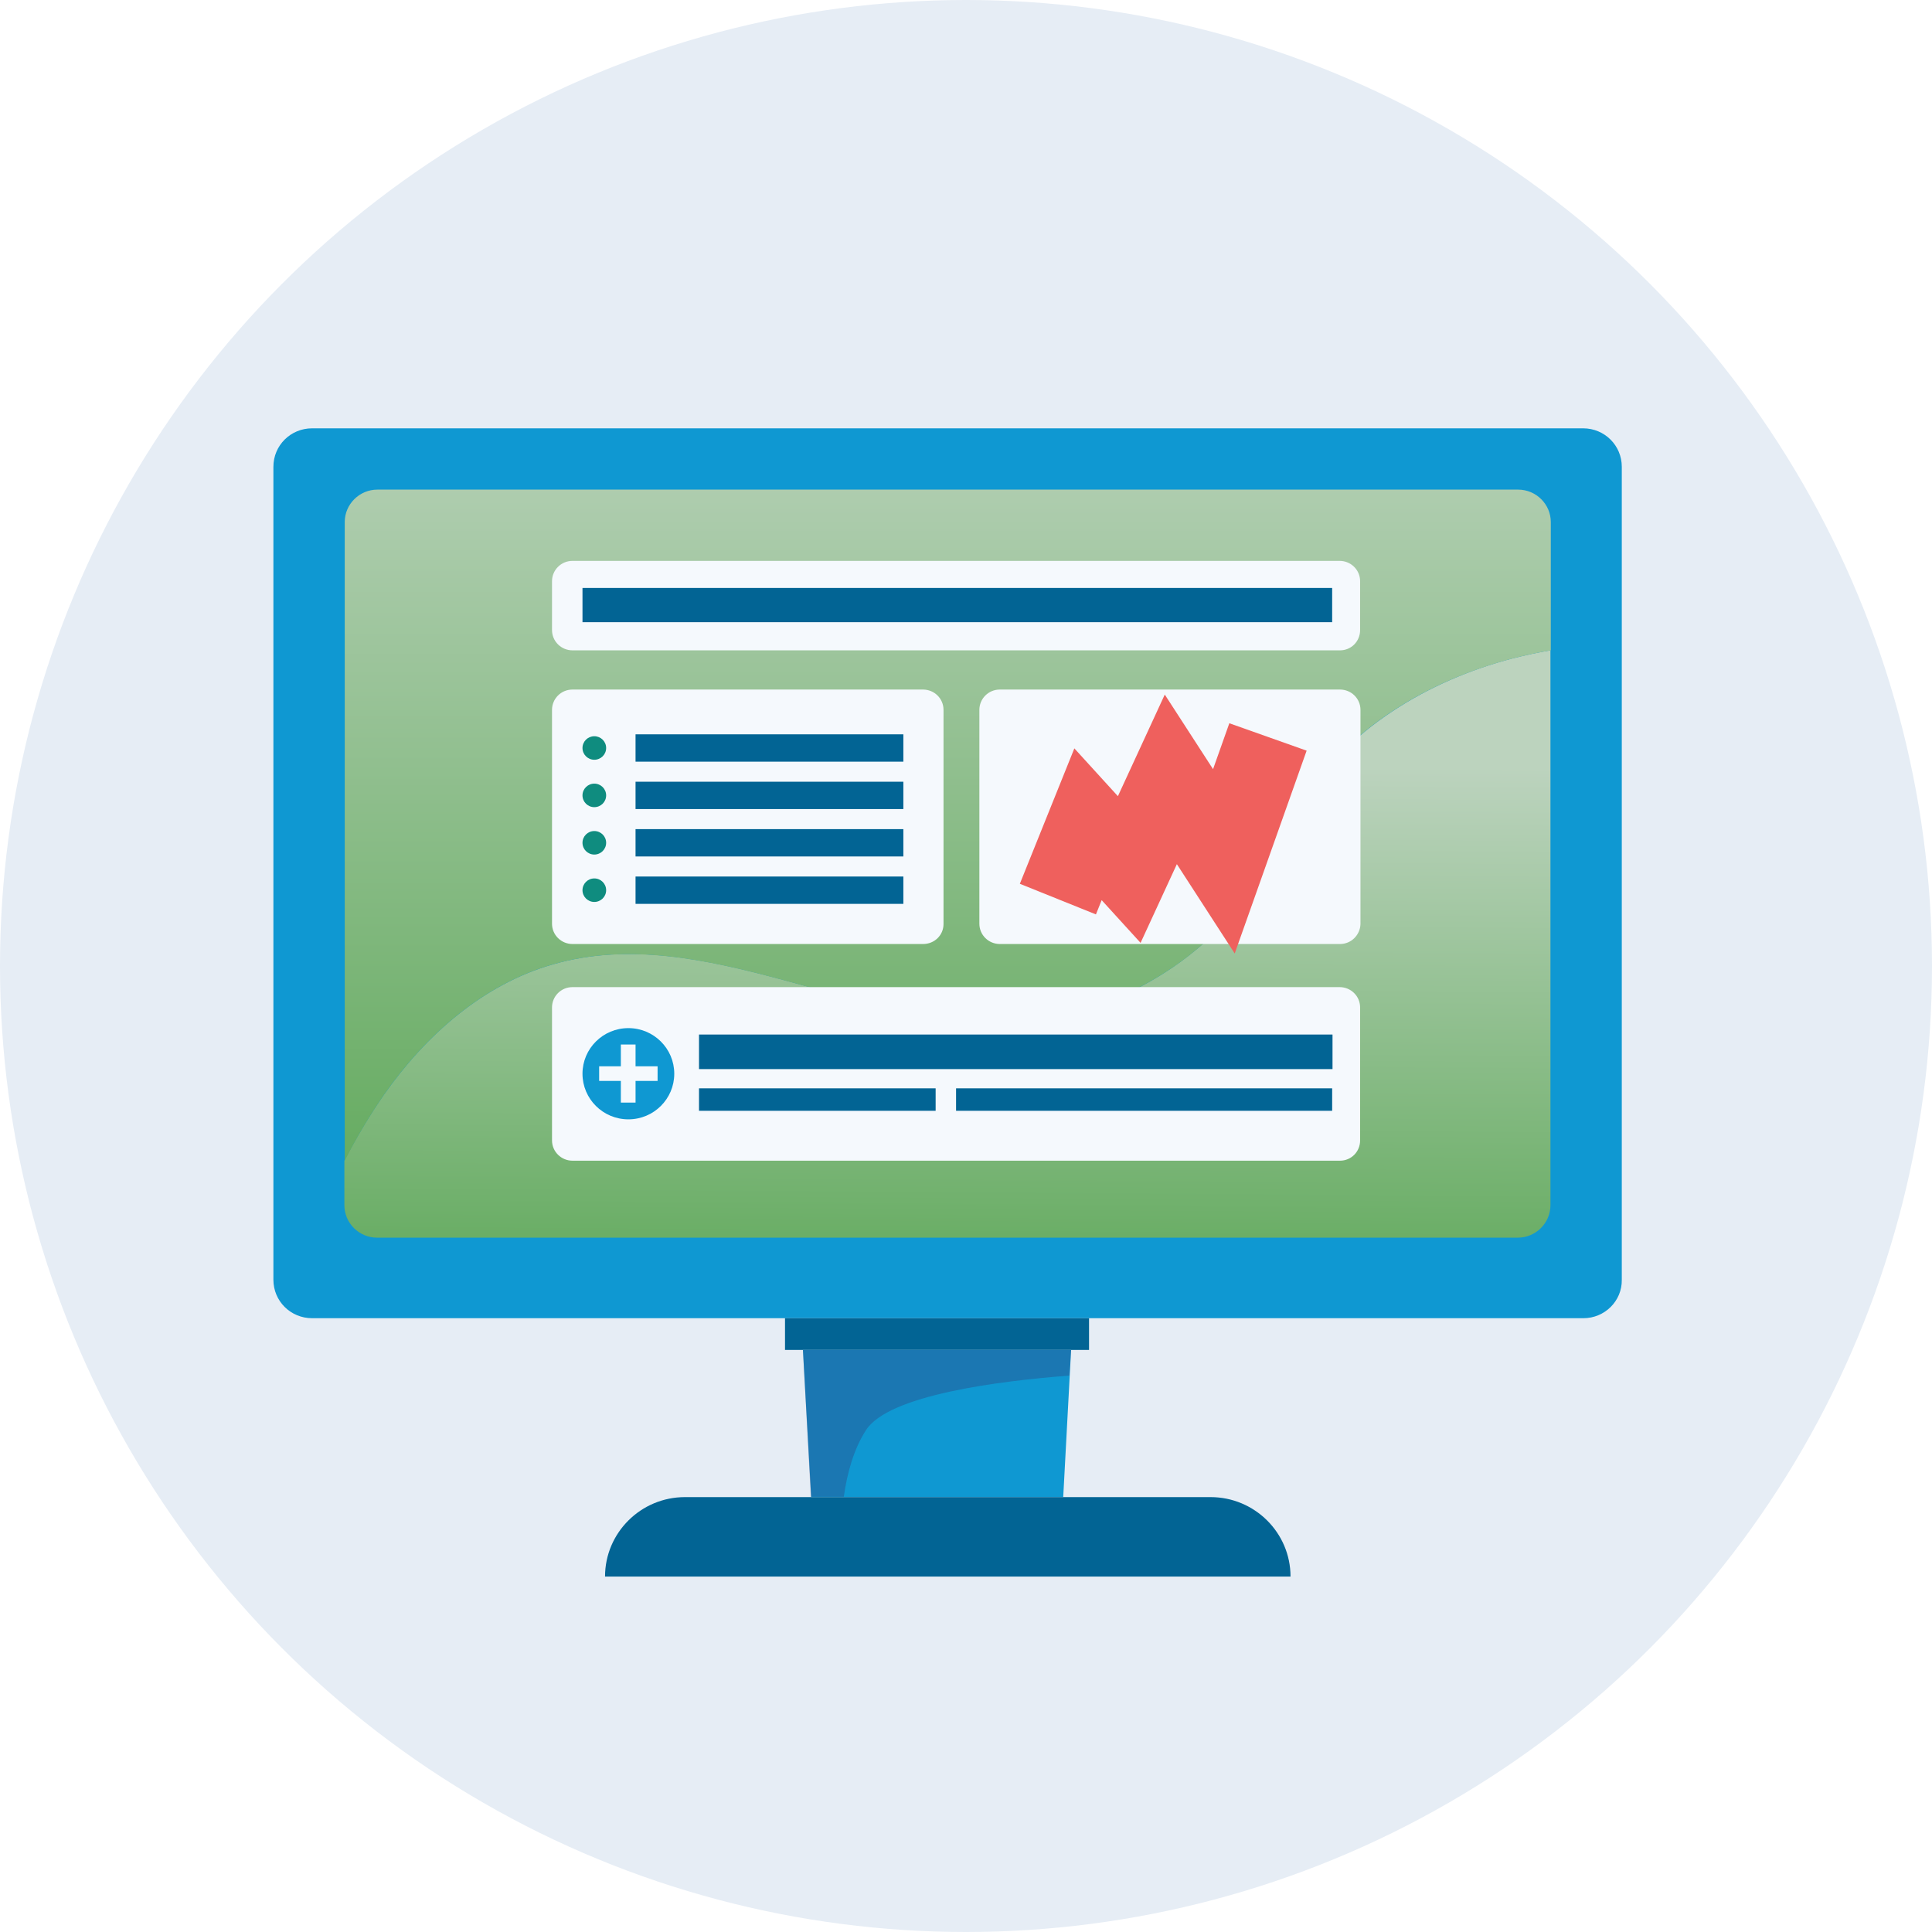 <svg width="254" height="254" viewBox="0 0 212 212" fill="none" xmlns="http://www.w3.org/2000/svg">
<circle cx="106" cy="106" r="106" fill="#E6EDF5"/>
<path d="M173.751 144.648H34.249C31.888 144.648 30 142.771 30 140.425V51.224C30 48.877 31.888 47 34.249 47H173.712C176.072 47 177.961 48.877 177.961 51.224V140.425C178 142.771 176.072 144.648 173.751 144.648Z" fill="#0F98D2"/>
<path d="M142.751 88.14C141.178 90.682 139.958 93.419 138.424 95.961C132.837 105.151 122.569 111.369 111.829 112.034C94.519 113.168 77.367 101.006 60.686 105.816C53.015 108.006 46.72 113.598 42.157 120.089C40.544 122.397 39.088 124.86 37.79 127.363V132.251C37.79 134.207 39.403 135.81 41.37 135.81H166.552C168.519 135.81 170.132 134.207 170.132 132.251V71.363C168.716 71.598 167.3 71.911 165.923 72.263C156.639 74.687 147.826 80.045 142.751 88.14Z" fill="url(#paint0_linear)"/>
<path d="M42.156 120.089C46.719 113.598 53.014 108.006 60.685 105.816C77.366 101.045 94.518 113.168 111.828 112.034C122.608 111.33 132.875 105.151 138.423 95.961C139.957 93.419 141.176 90.682 142.75 88.14C147.825 80.006 156.637 74.687 165.961 72.263C167.338 71.911 168.754 71.598 170.171 71.363V57.285C170.171 55.33 168.558 53.726 166.59 53.726H41.408C39.441 53.726 37.828 55.33 37.828 57.285V127.363C39.087 124.86 40.543 122.436 42.156 120.089Z" fill="url(#paint1_linear)"/>
<path d="M119.501 144.648H86.14V148.129H119.501V144.648Z" fill="#026494"/>
<path d="M116.668 164.279H89.011L88.106 148.129H117.533L116.668 164.279Z" fill="#0F98D2"/>
<path opacity="0.28" d="M117.533 148.129H88.106L88.972 164.24H92.591C92.945 161.737 93.653 159.039 95.03 156.927C97.509 153.056 109.665 151.531 117.337 150.944L117.533 148.129Z" fill="#39235F"/>
<path d="M141.61 173H66.391C66.391 168.19 70.325 164.279 75.164 164.279H132.837C137.676 164.279 141.61 168.19 141.61 173Z" fill="#026494"/>
<path d="M147.044 71.363H62.816C61.596 71.363 60.573 70.385 60.573 69.134V63.776C60.573 62.564 61.557 61.547 62.816 61.547H147.005C148.225 61.547 149.247 62.525 149.247 63.776V69.134C149.247 70.385 148.264 71.363 147.044 71.363Z" fill="#F5F9FD"/>
<path d="M101.291 103.587H62.816C61.596 103.587 60.573 102.609 60.573 101.358V77.894C60.573 76.682 61.557 75.665 62.816 75.665H101.291C102.511 75.665 103.533 76.642 103.533 77.894V101.397C103.533 102.609 102.55 103.587 101.291 103.587Z" fill="#F5F9FD"/>
<path d="M147.044 103.587H109.709C108.49 103.587 107.467 102.609 107.467 101.358V77.894C107.467 76.682 108.45 75.665 109.709 75.665H147.044C148.263 75.665 149.286 76.642 149.286 77.894V101.397C149.247 102.609 148.263 103.587 147.044 103.587Z" fill="#F5F9FD"/>
<path d="M147.044 127.363H62.816C61.596 127.363 60.573 126.385 60.573 125.134V110.547C60.573 109.335 61.557 108.318 62.816 108.318H147.005C148.225 108.318 149.247 109.296 149.247 110.547V125.134C149.247 126.385 148.264 127.363 147.044 127.363Z" fill="#F5F9FD"/>
<path d="M116.083 98.659L119.388 90.447L123.912 95.413L128.475 85.52L134.298 94.514L139.137 80.866" stroke="#EF605D" stroke-width="9" stroke-miterlimit="10"/>
<path d="M65.215 83.369C65.932 83.369 66.513 82.791 66.513 82.078C66.513 81.365 65.932 80.788 65.215 80.788C64.498 80.788 63.917 81.365 63.917 82.078C63.917 82.791 64.498 83.369 65.215 83.369Z" fill="#0F8C7F"/>
<path d="M65.215 88.57C65.932 88.57 66.513 87.992 66.513 87.279C66.513 86.567 65.932 85.989 65.215 85.989C64.498 85.989 63.917 86.567 63.917 87.279C63.917 87.992 64.498 88.57 65.215 88.57Z" fill="#0F8C7F"/>
<path d="M65.215 93.771C65.932 93.771 66.513 93.193 66.513 92.48C66.513 91.768 65.932 91.19 65.215 91.19C64.498 91.19 63.917 91.768 63.917 92.48C63.917 93.193 64.498 93.771 65.215 93.771Z" fill="#0F8C7F"/>
<path d="M65.215 98.972C65.932 98.972 66.513 98.394 66.513 97.682C66.513 96.969 65.932 96.391 65.215 96.391C64.498 96.391 63.917 96.969 63.917 97.682C63.917 98.394 64.498 98.972 65.215 98.972Z" fill="#0F8C7F"/>
<path d="M69.739 82.078H99.127" stroke="#026494" stroke-width="3" stroke-miterlimit="10"/>
<path d="M69.739 87.279H99.127" stroke="#026494" stroke-width="3" stroke-miterlimit="10"/>
<path d="M69.739 92.481H99.127" stroke="#026494" stroke-width="3" stroke-miterlimit="10"/>
<path d="M69.739 97.682H99.127" stroke="#026494" stroke-width="3" stroke-miterlimit="10"/>
<path d="M146.179 64.519H63.917V68.274H146.179V64.519Z" fill="#026494"/>
<path d="M68.953 122.827C71.734 122.827 73.988 120.586 73.988 117.821C73.988 115.057 71.734 112.816 68.953 112.816C66.171 112.816 63.917 115.057 63.917 117.821C63.917 120.586 66.171 122.827 68.953 122.827Z" fill="#0F98D2"/>
<path d="M69.74 114.615H68.127V120.989H69.74V114.615Z" fill="#F5F9FD"/>
<path d="M72.158 118.61V117.006H65.746V118.61H72.158Z" fill="#F5F9FD"/>
<path d="M146.218 113.52H76.703V117.313H146.218V113.52Z" fill="#026494"/>
<path d="M102.668 119.425H76.703V121.888H102.668V119.425Z" fill="#026494"/>
<path d="M146.179 119.425H104.91V121.888H146.179V119.425Z" fill="#026494"/>
<defs>
<linearGradient id="paint0_linear" x1="103.87" y1="148.344" x2="104.309" y2="83.859" gradientUnits="userSpaceOnUse">
<stop stop-color="#57A551"/>
<stop offset="1" stop-color="#BCD3BE"/>
</linearGradient>
<linearGradient id="paint1_linear" x1="103.996" y1="143.563" x2="103.996" y2="43.294" gradientUnits="userSpaceOnUse">
<stop stop-color="#57A551"/>
<stop offset="1" stop-color="#B8D1B9"/>
</linearGradient>
</defs>
</svg>
